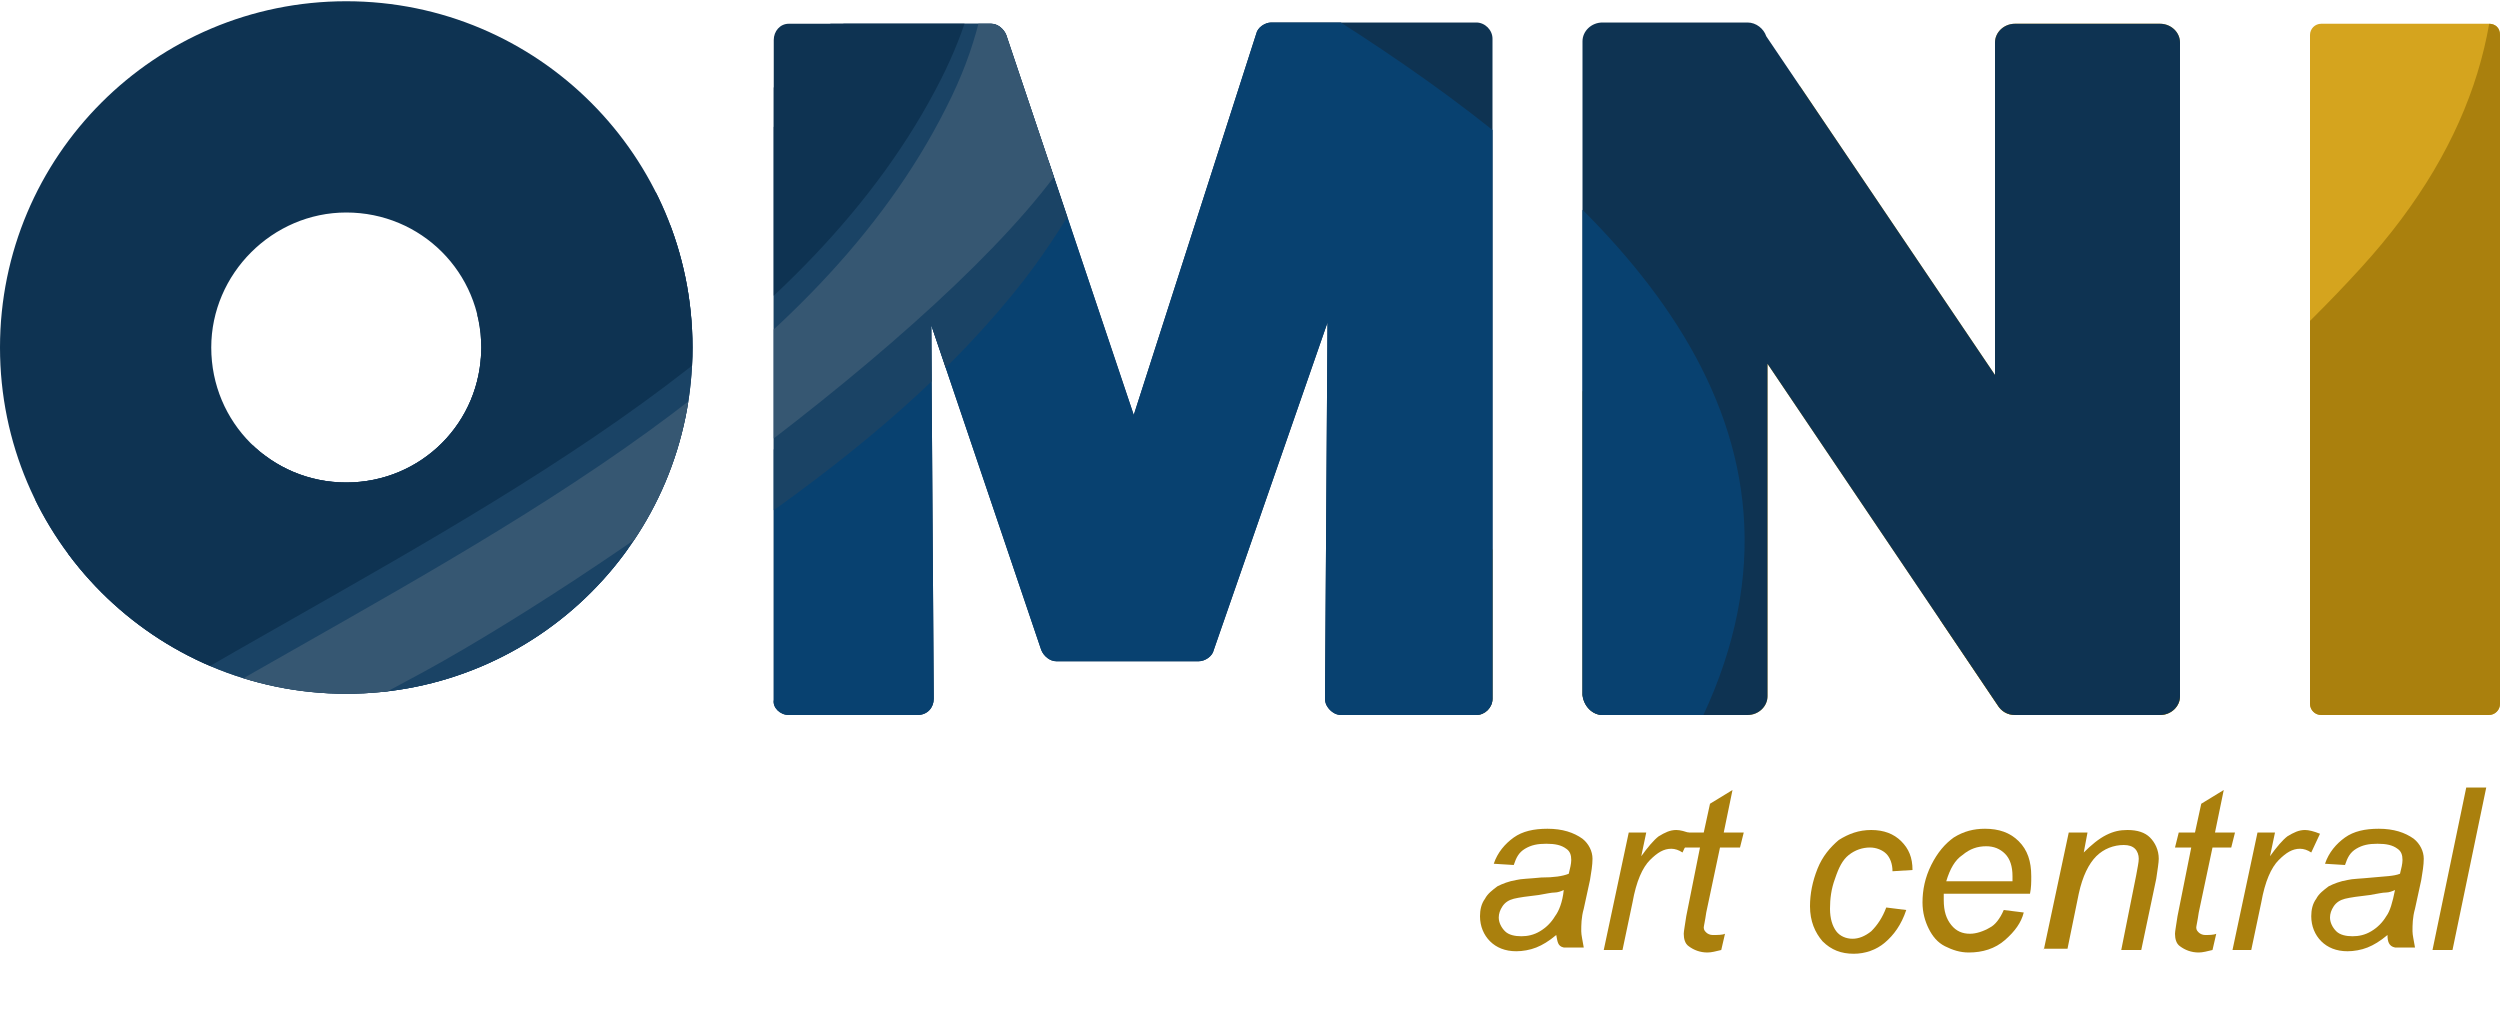 <?xml version="1.0" encoding="utf-8"?>
<!-- Generator: Adobe Illustrator 26.0.1, SVG Export Plug-In . SVG Version: 6.00 Build 0)  -->
<svg version="1.1" id="Layer_1" xmlns="http://www.w3.org/2000/svg" xmlns:xlink="http://www.w3.org/1999/xlink" x="0px" y="0px"
	 viewBox="0 0 200 82" style="enable-background:new 0 0 200 82;" xml:space="preserve">
<style type="text/css">
	.st0{fill:none;}
	.st1{enable-background:new    ;}
	.st2{fill:#AA800D;}
	.st3{clip-path:url(#SVGID_00000036214091599779711300000016800529589079140996_);}
	.st4{fill-rule:evenodd;clip-rule:evenodd;fill:#D5A41E;}
	.st5{fill-rule:evenodd;clip-rule:evenodd;fill:#AA800D;}
	.st6{fill-rule:evenodd;clip-rule:evenodd;fill:#0E3352;}
	.st7{fill-rule:evenodd;clip-rule:evenodd;fill:#084170;}
	.st8{clip-path:url(#SVGID_00000047028501966482245400000005497902115579775884_);fill:none;}
	.st9{fill-rule:evenodd;clip-rule:evenodd;fill:#1A4365;}
	.st10{fill-rule:evenodd;clip-rule:evenodd;fill:#365772;}
	.st11{opacity:0.3;fill-rule:evenodd;clip-rule:evenodd;fill:#8EFFC1;enable-background:new    ;}
</style>
<g>
	<g>
		<g>
			<g>
				<path class="st0" d="M119.9,5.2c0.2-0.1,0.4-0.1,0.6-0.2c-3.1-0.6-6.1-1.4-9.1-2.2l-0.8,4.8C113.8,7,116.9,6.2,119.9,5.2z"/>
			</g>
		</g>
	</g>
	<g class="st1">
		<path class="st2" d="M124.5,74.8c-0.6,0.5-1.1,0.8-1.6,1c-0.5,0.2-1.1,0.3-1.6,0.3c-0.9,0-1.6-0.3-2.1-0.8c-0.5-0.5-0.8-1.2-0.8-2
			c0-0.5,0.1-1,0.4-1.4c0.2-0.4,0.6-0.7,1-1c0.4-0.2,0.9-0.4,1.5-0.5c0.4-0.1,1-0.1,2-0.2c1,0,1.7-0.1,2.2-0.3
			c0.1-0.4,0.2-0.8,0.2-1.1c0-0.4-0.1-0.7-0.4-0.9c-0.4-0.3-0.9-0.4-1.6-0.4c-0.7,0-1.2,0.1-1.7,0.4s-0.7,0.7-0.9,1.3l-1.6-0.1
			c0.3-0.9,0.9-1.6,1.6-2.1c0.7-0.5,1.6-0.7,2.7-0.7c1.2,0,2.1,0.3,2.8,0.8c0.5,0.4,0.8,1,0.8,1.6c0,0.5-0.1,1.1-0.2,1.7l-0.5,2.3
			c-0.2,0.7-0.2,1.3-0.2,1.8c0,0.3,0.1,0.7,0.2,1.3h-1.6C124.6,75.7,124.6,75.3,124.5,74.8z M125.1,71.2c-0.2,0.1-0.5,0.2-0.7,0.2
			c-0.3,0-0.7,0.1-1.3,0.2c-0.9,0.1-1.6,0.2-2,0.3s-0.7,0.3-0.9,0.6s-0.3,0.6-0.3,0.9c0,0.4,0.2,0.8,0.5,1.1
			c0.3,0.3,0.8,0.4,1.3,0.4c0.5,0,1-0.1,1.5-0.4c0.5-0.3,0.9-0.7,1.2-1.2C124.7,72.9,125,72.2,125.1,71.2z"/>
		<path class="st2" d="M128.3,76l2-9.4h1.4l-0.4,1.9c0.5-0.7,1-1.3,1.4-1.6c0.5-0.3,0.9-0.5,1.4-0.5c0.3,0,0.7,0.1,1.2,0.3l-0.7,1.5
			c-0.3-0.2-0.6-0.3-0.9-0.3c-0.6,0-1.1,0.3-1.7,0.9c-0.6,0.6-1.1,1.7-1.4,3.4l-0.8,3.8H128.3z"/>
		<path class="st2" d="M138,74.7l-0.3,1.3c-0.4,0.1-0.8,0.2-1.1,0.2c-0.6,0-1.1-0.2-1.5-0.5c-0.3-0.2-0.4-0.6-0.4-1
			c0-0.2,0.1-0.7,0.2-1.4l1.1-5.5h-1.3l0.3-1.2h1.3l0.5-2.3l1.8-1.1l-0.7,3.4h1.6l-0.3,1.2h-1.6l-1.1,5.2c-0.1,0.7-0.2,1.1-0.2,1.2
			c0,0.2,0.1,0.3,0.2,0.4c0.1,0.1,0.3,0.2,0.5,0.2C137.4,74.8,137.8,74.8,138,74.7z"/>
		<path class="st2" d="M150.9,72.6l1.6,0.2c-0.4,1.2-1,2-1.7,2.6c-0.7,0.6-1.6,0.9-2.5,0.9c-1,0-1.8-0.3-2.5-1c-0.6-0.7-1-1.6-1-2.8
			c0-1,0.2-2,0.6-3s1-1.7,1.7-2.3c0.8-0.5,1.6-0.8,2.6-0.8c1,0,1.8,0.3,2.4,0.9s0.9,1.3,0.9,2.3l-1.6,0.1c0-0.6-0.2-1.1-0.5-1.4
			c-0.3-0.3-0.8-0.5-1.3-0.5c-0.6,0-1.2,0.2-1.7,0.6s-0.8,1-1.1,1.9c-0.3,0.8-0.4,1.6-0.4,2.4c0,0.8,0.2,1.4,0.5,1.8
			s0.8,0.6,1.3,0.6c0.5,0,1-0.2,1.5-0.6C150.2,74,150.6,73.4,150.9,72.6z"/>
		<path class="st2" d="M160.3,72.8l1.6,0.2c-0.2,0.8-0.7,1.5-1.5,2.2c-0.8,0.7-1.8,1-2.9,1c-0.7,0-1.3-0.2-1.9-0.5
			c-0.6-0.3-1-0.8-1.3-1.4c-0.3-0.6-0.5-1.3-0.5-2.1c0-1,0.2-2,0.7-3c0.5-1,1.1-1.7,1.8-2.2c0.8-0.5,1.6-0.7,2.5-0.7
			c1.1,0,2,0.3,2.7,1c0.7,0.7,1,1.6,1,2.8c0,0.5,0,0.9-0.1,1.4h-6.9c0,0.2,0,0.3,0,0.5c0,0.9,0.2,1.5,0.6,2c0.4,0.5,0.9,0.7,1.5,0.7
			c0.5,0,1.1-0.2,1.6-0.5C159.6,74,160,73.5,160.3,72.8z M155.7,70.5h5.3c0-0.2,0-0.3,0-0.4c0-0.8-0.2-1.4-0.6-1.8s-0.9-0.6-1.5-0.6
			c-0.7,0-1.3,0.2-1.9,0.7C156.4,68.8,156,69.5,155.7,70.5z"/>
		<path class="st2" d="M163.5,76l2-9.4h1.5l-0.3,1.6c0.6-0.6,1.2-1.1,1.8-1.4s1.1-0.4,1.7-0.4c0.8,0,1.4,0.2,1.8,0.6s0.7,1,0.7,1.7
			c0,0.3-0.1,0.9-0.2,1.6l-1.2,5.7h-1.6l1.2-6c0.1-0.6,0.2-1,0.2-1.3c0-0.3-0.1-0.6-0.3-0.8c-0.2-0.2-0.5-0.3-0.9-0.3
			c-0.8,0-1.6,0.3-2.2,0.9c-0.6,0.6-1.1,1.6-1.4,3l-0.9,4.4H163.5z"/>
		<path class="st2" d="M177.3,74.7l-0.3,1.3c-0.4,0.1-0.8,0.2-1.1,0.2c-0.6,0-1.1-0.2-1.5-0.5c-0.3-0.2-0.4-0.6-0.4-1
			c0-0.2,0.1-0.7,0.2-1.4l1.1-5.5h-1.3l0.3-1.2h1.3l0.5-2.3l1.8-1.1l-0.7,3.4h1.6l-0.3,1.2H177l-1.1,5.2c-0.1,0.7-0.2,1.1-0.2,1.2
			c0,0.2,0.1,0.3,0.2,0.4c0.1,0.1,0.3,0.2,0.5,0.2C176.7,74.8,177.1,74.8,177.3,74.7z"/>
		<path class="st2" d="M178.6,76l2-9.4h1.4l-0.4,1.9c0.5-0.7,1-1.3,1.4-1.6c0.5-0.3,0.9-0.5,1.4-0.5c0.3,0,0.7,0.1,1.2,0.3l-0.7,1.5
			c-0.3-0.2-0.6-0.3-0.9-0.3c-0.6,0-1.1,0.3-1.7,0.9c-0.6,0.6-1.1,1.7-1.4,3.4l-0.8,3.8H178.6z"/>
		<path class="st2" d="M191,74.8c-0.6,0.5-1.1,0.8-1.6,1c-0.5,0.2-1.1,0.3-1.6,0.3c-0.9,0-1.6-0.3-2.1-0.8c-0.5-0.5-0.8-1.2-0.8-2
			c0-0.5,0.1-1,0.4-1.4c0.2-0.4,0.6-0.7,1-1c0.4-0.2,0.9-0.4,1.5-0.5c0.4-0.1,1-0.1,2-0.2s1.7-0.1,2.2-0.3c0.1-0.4,0.2-0.8,0.2-1.1
			c0-0.4-0.1-0.7-0.4-0.9c-0.4-0.3-0.9-0.4-1.6-0.4c-0.7,0-1.2,0.1-1.7,0.4s-0.7,0.7-0.9,1.3l-1.6-0.1c0.3-0.9,0.9-1.6,1.6-2.1
			c0.7-0.5,1.6-0.7,2.7-0.7c1.2,0,2.1,0.3,2.8,0.8c0.5,0.4,0.8,1,0.8,1.6c0,0.5-0.1,1.1-0.2,1.7l-0.5,2.3c-0.2,0.7-0.2,1.3-0.2,1.8
			c0,0.3,0.1,0.7,0.2,1.3h-1.6C191.1,75.7,191,75.3,191,74.8z M191.6,71.2c-0.2,0.1-0.5,0.2-0.7,0.2c-0.3,0-0.7,0.1-1.3,0.2
			c-0.9,0.1-1.6,0.2-2,0.3c-0.4,0.1-0.7,0.3-0.9,0.6c-0.2,0.3-0.3,0.6-0.3,0.9c0,0.4,0.2,0.8,0.5,1.1s0.8,0.4,1.3,0.4
			c0.5,0,1-0.1,1.5-0.4c0.5-0.3,0.9-0.7,1.2-1.2C191.2,72.9,191.4,72.2,191.6,71.2z"/>
		<path class="st2" d="M194.6,76l2.7-13h1.6l-2.7,13H194.6z"/>
	</g>
	<g>
		<g>
			<g>
				<defs>
					<path id="SVGID_1_" d="M199.1,1.9h-13.4c-0.5,0-0.9,0.4-0.9,0.9v53.5c0,0.5,0.4,0.9,0.9,0.9h13.4c0.5,0,0.9-0.4,0.9-0.9V2.8
						C200,2.2,199.6,1.9,199.1,1.9z M63.1,57.2h10.3c0.8,0,1.3-0.6,1.3-1.3c0,0,0-0.1,0-0.2L74.5,26l8.8,26c0.2,0.5,0.7,0.9,1.2,0.9
						h11.4c0.5,0,1.1-0.4,1.2-0.9l9.1-26.2L106,55.9c0,0.4,0.2,0.7,0.4,0.9c0.2,0.2,0.5,0.4,0.9,0.4h10.8c0.7,0,1.3-0.6,1.3-1.3V3.1
						c0-0.7-0.6-1.3-1.3-1.3h-16.4c-0.5,0-1.1,0.4-1.2,0.9l-9.8,30.5L80.5,2.8c-0.2-0.5-0.7-0.9-1.2-0.9H63.1
						c-0.7,0-1.2,0.6-1.2,1.3V56C61.8,56.6,62.4,57.2,63.1,57.2z M128.2,57.2h11.6c0.9,0,1.6-0.7,1.6-1.5V29.1l18.4,27.3
						c0.3,0.5,0.8,0.8,1.4,0.8h11.6c0.9,0,1.6-0.7,1.6-1.5V3.4c0-0.8-0.7-1.5-1.6-1.5h-11.6c-0.9,0-1.6,0.7-1.6,1.5V30L141.3,2.9
						c-0.2-0.6-0.8-1.1-1.5-1.1h-11.6c-0.9,0-1.6,0.7-1.6,1.5v52.3C126.7,56.5,127.4,57.2,128.2,57.2z M27.7,55.5
						c15.3,0,27.7-12.4,27.7-27.7S43,0.1,27.7,0.1S0,12.5,0,27.8S12.4,55.5,27.7,55.5z M27.7,17c6,0,10.8,4.8,10.8,10.8
						s-4.8,10.8-10.8,10.8s-10.8-4.8-10.8-10.8C16.9,21.9,21.8,17,27.7,17z"/>
				</defs>
				<clipPath id="SVGID_00000161626937283272892520000002981143744929798062_">
					<use xlink:href="#SVGID_1_"  style="overflow:visible;"/>
				</clipPath>
				<g style="clip-path:url(#SVGID_00000161626937283272892520000002981143744929798062_);">
					<path class="st4" d="M113.5,175c-5.4,4.8-11.6,8.2-17.5,10.7c-42.7,18.5,88.4,37.7,138.4,34.9c66.4-3.8,111.4-18.3,117.2-46.5
						c4.6-22-72.4-45.5-79-81.2c-4.7-25.4-2-78.8-13.6-101.3c-12.3-23.8-31.1-6.1-69.6-19.5c1.4,1.4,1.9,2.6,1.6,3.8
						c4.3,11.6-8.1-13.7-18.1-2.6C142.2,7.5,94.4,60,110.5,107C123,143.2,126.1,163.7,113.5,175"/>
					<path class="st5" d="M110.4,213.5c47.7,10.4,77.3-1,86.2-15.6c18.7-30.7-18.6-76.1-6.2-107.2C204.7,54.9,250.2,31,199-10
						c2,10.6-0.8,21.2-10.1,31.4c-10,11-22.9,20.4-36.1,29.9c-15.4,11.1-35.8,24.9-39.3,40.5c-5.3,23,11.7,53.7,5.8,75.5
						c-0.8,5.9-3,11.6-8.1,16.2c-4.9,4.4-10.9,8-18,11.1c-3.5,1.5-8.6,4.2-7.4,7.5C87.7,207.1,102.8,211.5,110.4,213.5z"/>
					<path class="st6" d="M77.6,207.1c25.1,8,41.9,22.4,39,41.5c12.6-11.3,97.8-55.6,85.3-91.8c-16.1-47-23.4-28-21.7-72.5
						C186.7-81.3,142.1-7.6,72.7-33.6c4.4,7.6,4.8,16.2,0.1,25.7c-20.9,41.4-96.1,50-101.3,92.3c-5.8,47.4,47.4,185.8,45.8,135.4
						C17.4,223.1,49.3,198,77.6,207.1"/>
					<path class="st7" d="M21.3,219.8c0.5,2.6,0.8,5.1,1,7.7C49.7,184.4,4,147.7,76.7,107.7c112-61.6,47.1-96.8,12.7-116.5
						c0.7,6.2-0.7,12.4-3.6,18.2c-8.1,16-23.6,27.6-42.5,38.7c-15.5,9.2-33.6,18-45.5,29.2C-14.7,89-20,103.5-16.1,120.9
						C-8.9,153.4,19.9,188.3,21.3,219.8z"/>
					<g>
						<g>
							<g>
								<defs>
									<path id="SVGID_00000161618256161927126450000012279148981330552510_" d="M510.4,164.3c1,28.8-29.5,45.1-81.8,43.6
										c-9.6,15-36.8,27.2-74,32.5c-5.9,28.3-50.9,42.7-117.2,46.5C187.3,289.8,56.3,270.6,99,252c5.9-2.6,12.2-5.9,17.5-10.7
										c3-19.1-13.9-33.5-39-41.5c-28.3-9.1-51-1.4-60.4,12.6c-0.1,8.6-1.8,17.5-5.6,26.9c-7.8,19.7-37.1,23-37.2-2
										C-26.2,156.9-187.1,94.7-164.8,14C-135.3-93,45.1-88.1,72.5-41c35.9,13.5,96.4,47.6,120.6,79.6c10.2,3.5,19.9,7,28.9,10.6
										c41.6-4.5,71.6-4.5,93.5-0.4c27.4-13.5,89.5-34.1,130.8-11.5c24.6,13.5,14.9,38.3,27.6,61.5
										C487.3,123.4,509.6,140.4,510.4,164.3"/>
								</defs>
								<clipPath id="SVGID_00000072254143195228712800000016242847190434534078_">
									<use xlink:href="#SVGID_00000161618256161927126450000012279148981330552510_"  style="overflow:visible;"/>
								</clipPath>
								<path style="clip-path:url(#SVGID_00000072254143195228712800000016242847190434534078_);fill:none;" d="M-148.9-121.7
									L-168.6-10c8.2,2.5,16.8,4,25.2,3.7c3.8-0.1,4.5,3.5,0.8,3.6c-4.9,0.2-9.8-0.2-14.7-1c1.5,0.8,2.1,2.2,0.2,2.9
									c-4.3,1.4-8.9,2.5-13.7,3.2L-211,230.3l694.6,120l62-351.9L-148.9-121.7z"/>
							</g>
						</g>
					</g>
					<path class="st9" d="M93-12.9c-0.4-6.1-7.3-10.9-13.2-9.7c-6.5,1.3-10.2,6.7-9.7,13.1l0,0c0.1-0.1,0.1,0.1,0.1,0.6
						c0,0.1,0,0.2,0,0.3c0,0.3,0,0.5,0.1,0.6l-0.1-0.1c-0.1,0.8-0.1,1.5-0.2,2.3c0,0.3-0.4,1.5-0.5,2.3c0.2-0.6,0.6-1.3,0.2-0.2
						c-0.1,0.2-0.2,0.5-0.2,0.8v0.1c0,0,0,0,0-0.1C69.2-2.5,69-2,68.9-1.5c-0.6,1.7-1.4,3.4-2.2,5c-0.2,0.3-0.5,0.8-0.7,1.2
						c-0.7,1-1.4,2-2.1,3c-1,1.4-2.2,2.7-3.3,3.9h0.1c0,0-0.1,0.1-0.2,0.2c-0.1,0.1-0.2,0.2-0.3,0.4c-0.2,0.2-0.3,0.3-0.4,0.4
						c-0.1,0.1-0.1,0.1-0.1,0.1c-0.8,0.8-1.6,1.5-2.4,2.2c-3.1,2.8-6.5,5.3-9.9,7.8c-1.7,1.2-3.4,2.4-5.1,3.5
						c-0.9,0.6-1.7,1.1-2.6,1.7c-0.3,0.2-0.6,0.4-0.9,0.6c0,0-0.1,0-0.2,0.1c-3.8,2.1-7.7,4.1-11.7,5.7c-1.9,0.8-3.8,1.4-5.7,2
						c-0.3,0.1-0.6,0.2-0.9,0.3c-1.2,0.2-2.3,0.6-3.5,0.9c-4.2,1-8.4,1.7-12.6,2.3c-9.6,1.2-19.2,1.6-28.8,2
						c-2.7,0.1-5.9,2.4-7.5,4.4c-1.7,2.3-2.8,5.8-2.2,8.7c1.3,6.7,6.6,10,13.1,9.7c19-0.7,38-1.8,55.9-8.6c9.3-3.5,18-8.7,26.1-14.4
						c7.8-5.5,15.3-11.7,21.2-19.3C89.7,12.2,94-0.1,93-12.9z"/>
					<path class="st10" d="M32.5,54.5C14.7,64,9.9,68.4-1.9,79.5c-12.5,11.7-17.8,26.2-13.9,43.6c8.4,37.5,45.5,78.1,36,113.2l0,0
						c0.8-50.5-51.6-88-45.8-135.4C-20.4,58.6,54.9,50,75.7,8.6c4.8-9.4,4.3-18.1-0.1-25.7c4.1,1.5,8.4,3.3,13.1,5.3
						c2.5,7.9,0.5,18.2-2.5,23.2C77.9,25.1,47.3,46.7,32.5,54.5z"/>
					<path class="st6" d="M-153.6,14.4c4.3,0.7,8.7,1,13,0.9c3.8-0.1,4.5,3.5,0.8,3.6c-4.9,0.2-9.8-0.2-14.7-1
						c1.5,0.8,2.1,2.2,0.2,2.9c-0.9,0.3-1.8,0.6-2.7,0.8c-2,4.4-3.6,9.1-5,14c-22.3,80.6,138.5,142.8,139,223.3
						c0.1,25,29.4,21.6,37.2,2C40,195.9-32.8,154-26,98.6c5.2-42.2,80.4-50.9,101.3-92.3C107.6-57.9-99.7-85.3-153.6,14.4z"/>
					<path class="st11" d="M16.4-42c-23.5-3.8-47.7-2.9-68.7,0.8c-26.4,4.7-48.8,13.9-65.8,26c-14.5,10.3-24.9,22.3-32,35.3
						c3.4,0.4,6.8,0.6,10.2,0.5c3.8-0.1,4.5,3.5,0.8,3.6c-4.2,0.1-8.4-0.1-12.7-0.7c-0.2,0.5-0.4,0.9-0.6,1.4c0,0.3-0.1,0.5-0.4,0.8
						c-2.4,5.1-4.3,10.4-5.8,15.8c-4.6,16.7-1.5,33.4,8.5,50.9c14,24.5,39.6,47.9,63.3,70.4c34.3,32.6,67.1,65.3,67.3,101.9
						c0,1.7,0.2,3.7,0.6,5.6c31.2-92-106.3-150.2-77.6-233.4C-81.2-7.6-22.7-42.1,65.4-23C53.5-33,34.6-39,16.4-42z"/>
					<g>
						<path class="st6" d="M58.3,10.9c-0.5,0.2-1,1.2-0.7,1c0.1-0.2,0.4-0.6,0.6-0.8C58.2,11.1,58.2,11,58.3,10.9z"/>
					</g>
				</g>
			</g>
		</g>
	</g>
</g>
</svg>
